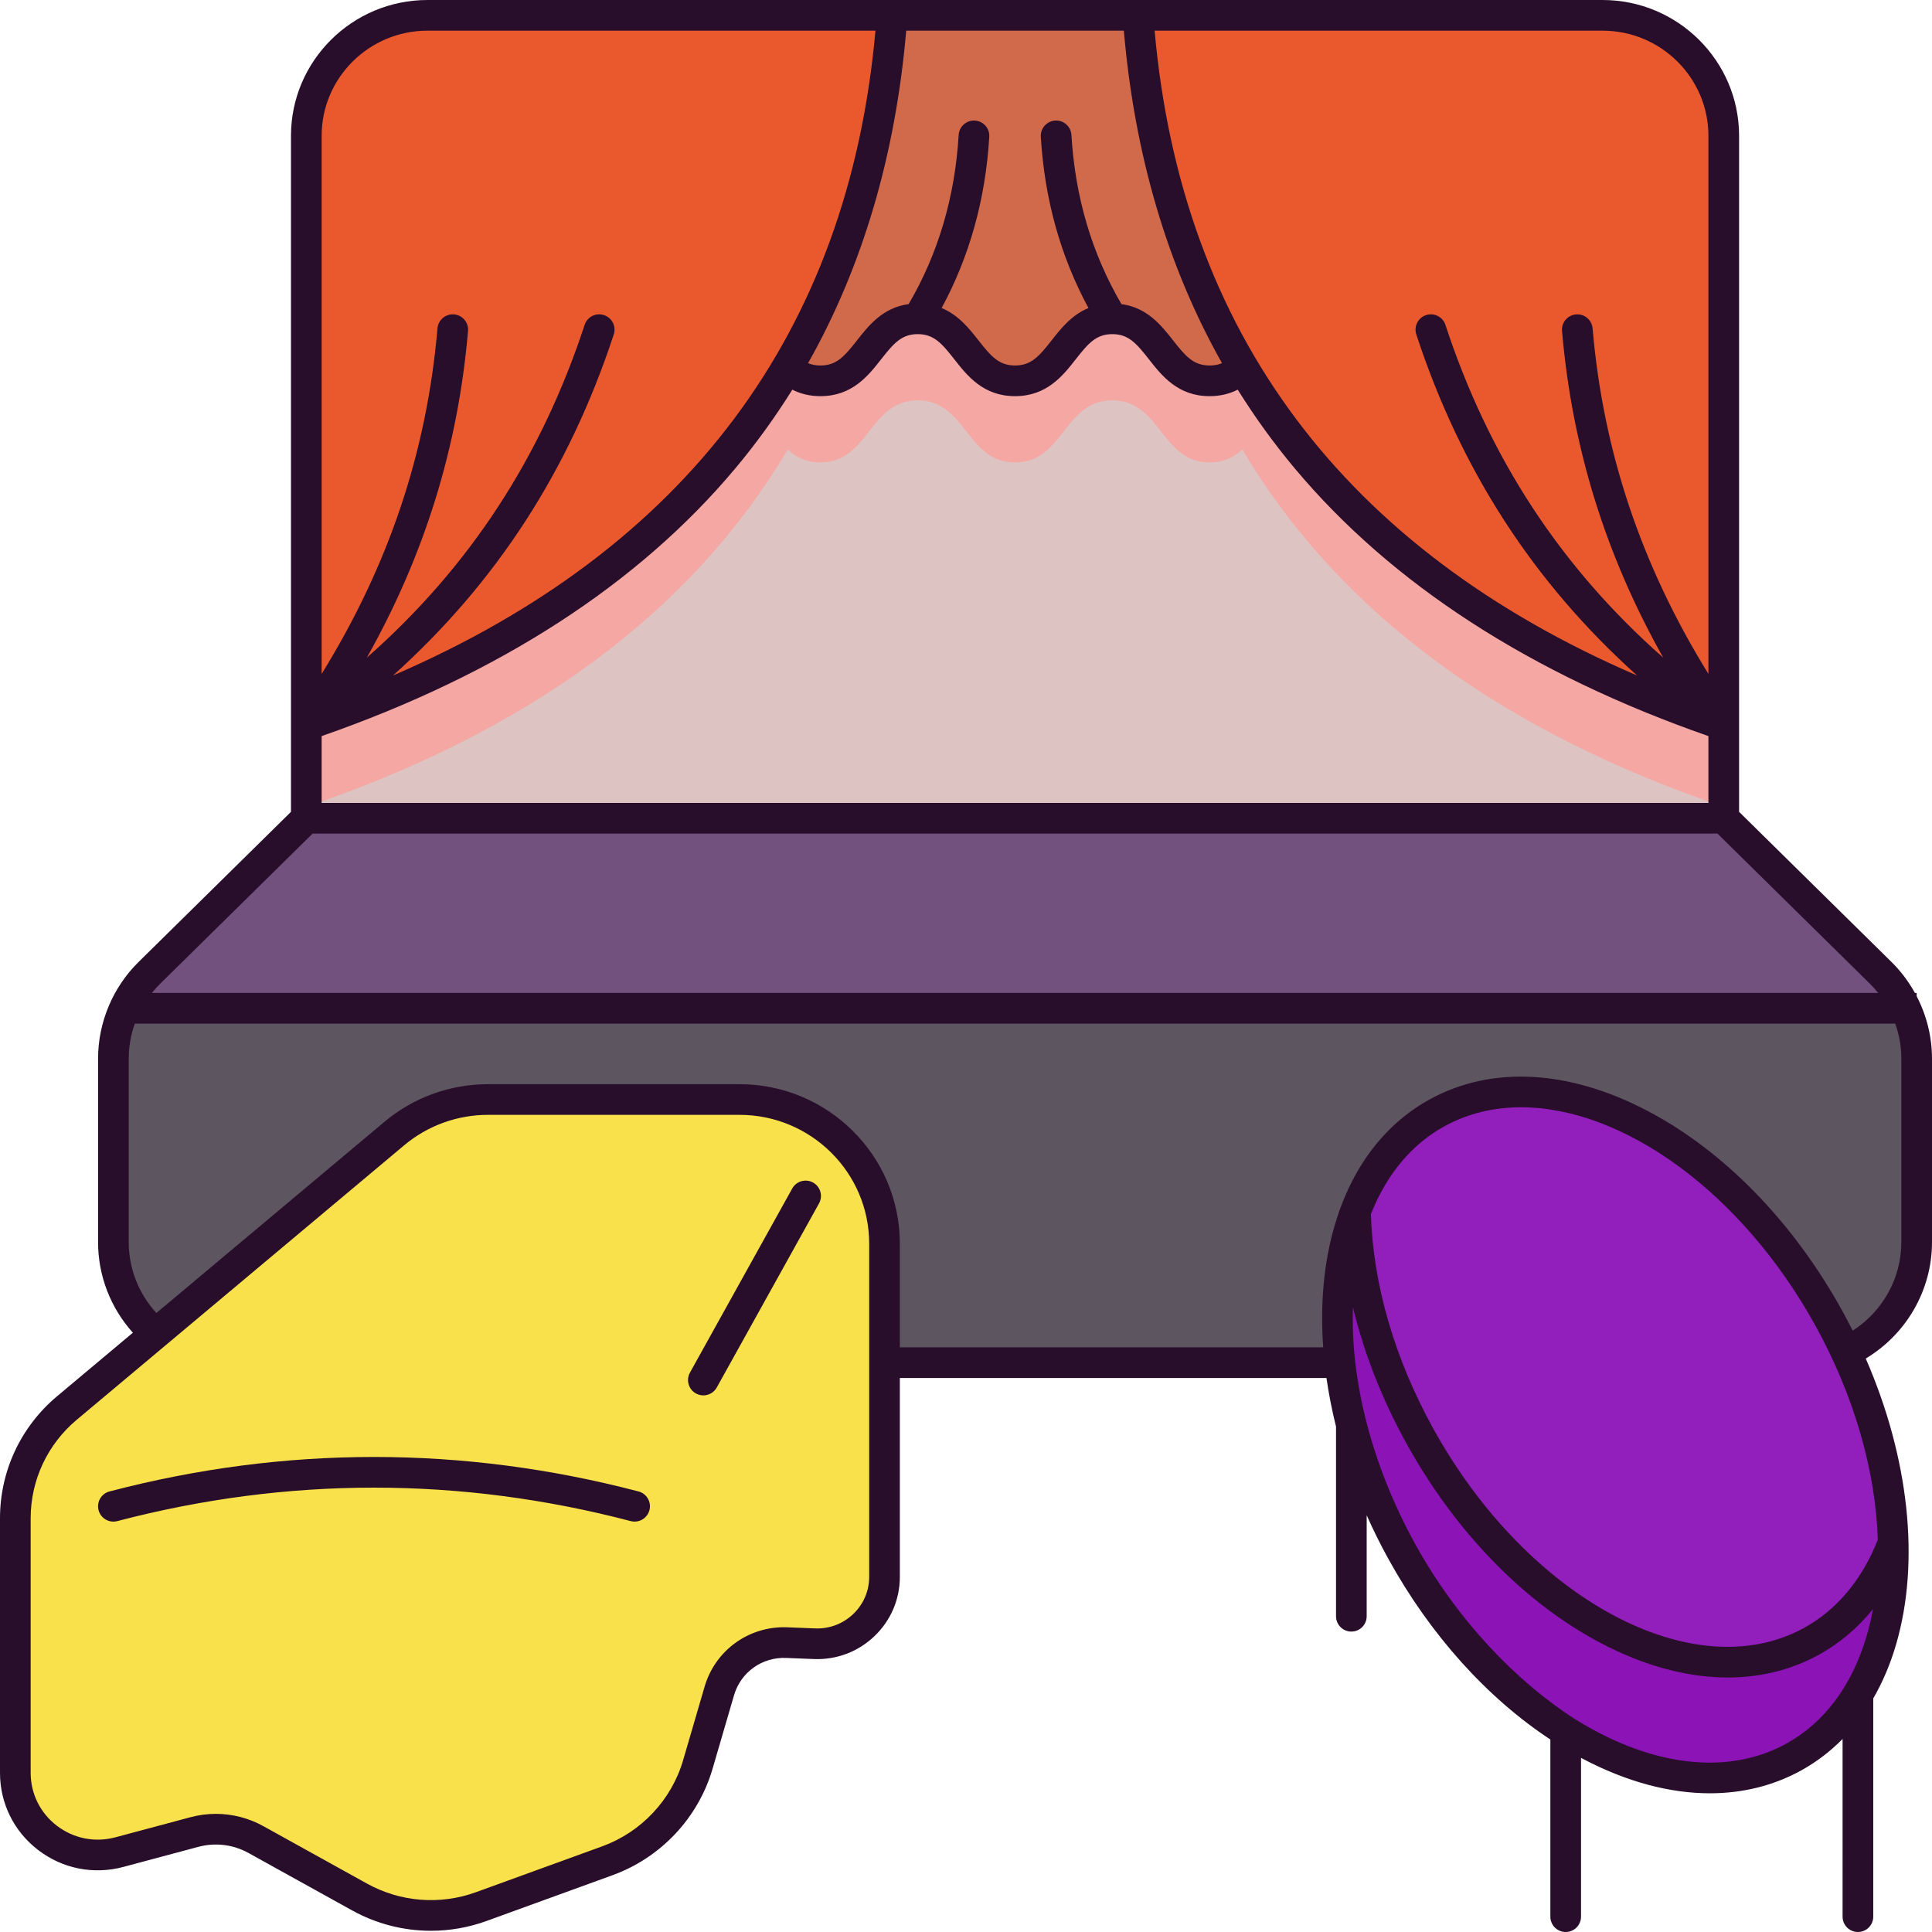<svg xmlns="http://www.w3.org/2000/svg" enable-background="new 0 0 504 504" viewBox="0 0 504 504" id="party">
  <g fill="#f39424" class="color000000 svgShape">
    <g fill="#f39424" class="color000000 svgShape">
      <path fill="#5d5560" d="M497.12,263.03c-184.034-17.25-357.495-28.303-464.48-0.4c-1.99,4.18-3.06,8.79-3.06,13.5v47.92
			c0,9.54,4.28,18.09,11.03,23.85l190.13,7.58h118.81l131.99-2.85c10.9-4.96,18.46-15.89,18.46-28.58v-47.92
			C500,271.56,499,267.1,497.12,263.03z" class="color5d5560 svgShape"></path>
      <path fill="#72517e" d="M497.12,263.03H34.28l-1.64-0.4c1.56-3.25,3.68-6.24,6.3-8.82l40.97-40.35
			c126.833-39.144,250.311-41.572,369.77,0l40.96,40.35C493.37,256.5,495.56,259.62,497.12,263.03z" class="color655f68 svgShape"></path>
      <path fill="#ddc4c3" d="M324.1,95.98l-0.01,0.01c-39.341-44.926-78.877-44.492-118.6,0
			c-40.57-37.022-84.906-16.919-125.58,93.19l0,24.28h369.77v-24.28C409.946,132.879,376.723,83.786,324.1,95.98z" class="colorc3ddda svgShape"></path>
      <path fill="#d16a4b" d="M290.17,83.16c-12.69,0.01-12.69,16.19-25.38,16.19s-12.69-16.19-25.38-16.19
			s-12.69,16.19-25.39,16.19c-3.72,0-6.35-1.4-8.53-3.36C178.52,71.284,182.04,40.882,232.72,4h64.14
			c51.964,43.759,55.333,73.352,27.24,91.98l-0.01,0.01c-2.18,1.96-4.81,3.36-8.53,3.36c-12.69,0-12.69-16.19-25.38-16.19H290.17z" class="colord14b62 svgShape"></path>
      <path fill="#ea592d" d="M449.68 189.18c-57.9-19.67-100.22-50.42-125.58-93.2C308.6 69.88 299.42 39.29 296.86 4h121.2c17.46 0 31.62 14.07 31.62 31.43V189.18zM79.91 189.18V35.43C79.91 18.07 94.06 4 111.53 4h121.19c-2.56 35.29-11.74 65.88-27.23 91.99C180.12 138.77 137.81 169.51 79.91 189.18z" class="colore15c63 svgShape"></path>
      <path fill="#8c14b7" d="M493.87,402.42L353.59,316.1c-4.27,11.3-5.64,24.87-4.04,39.38c0.59,5.31,1.58,10.75,2.98,16.25
			v0.01c2.77,10.91,7.13,22.05,13.13,32.94c11.33,20.57,26.61,36.75,42.78,46.94c20.36,12.83,42.16,16.17,59.31,6.83
			c7.05-3.84,12.7-9.48,16.92-16.45v-0.01C491.12,431.35,494.23,417.6,493.87,402.42z" class="color1498b7 svgShape"></path>
      <path fill="#921ebc" d="M493.87,402.42c-4.29,11.35-11.48,20.39-21.45,25.83c-30.79,16.76-76.5-7.31-102.1-53.77
			c-10.79-19.59-16.28-40.03-16.73-58.38c4.27-11.36,11.47-20.44,21.46-25.88c30.78-16.76,76.5,7.31,102.1,53.77
			c1.58,2.86,3.04,5.75,4.39,8.64C489.45,369.53,493.51,386.74,493.87,402.42z" class="color1ea6bc svgShape"></path>
      <path fill="#f9e14b" d="M230.74,355.48v55.87c0,9.92-8.3,17.84-18.27,17.45l-7.24-0.29c-8.07-0.32-15.32,4.87-17.57,12.58
			l-5.62,19.22c-3.39,11.63-12.16,20.95-23.6,25.11l-32.89,11.95c-10.45,3.79-22.04,2.88-31.76-2.5l-27-14.97
			c-4.9-2.72-10.68-3.43-16.09-1.97l-19.55,5.23C17.46,486.82,4,476.58,4,462.48v-66.42c0-11.08,4.92-21.59,13.44-28.74l23.17-19.42
			l62.28-52.21c6.82-5.72,15.46-8.86,24.38-8.86h65.65c20.89,0,37.82,16.83,37.82,37.59V355.48z" class="colorffc05a svgShape"></path>
      <path fill="#f5a7a3" d="M324.1,95.98l-0.01,0.01c-2.18,1.96-4.81,3.36-8.53,3.36c-0.27,0-0.54-0.01-0.8-0.02
			c-11.9-0.67-12.16-16.17-24.58-16.17h-0.01c-12.69,0.01-12.69,16.19-25.38,16.19s-12.69-16.19-25.38-16.19
			c-12.41,0-12.68,15.49-24.58,16.16c-0.26,0.02-0.53,0.03-0.81,0.03c-3.72,0-6.35-1.4-8.53-3.36
			c-25.37,42.78-67.68,73.52-125.58,93.19v21.29c57.9-19.67,100.21-50.41,125.58-93.19c2.18,1.96,4.81,3.36,8.53,3.36
			c12.7,0,12.7-16.19,25.39-16.19s12.69,16.19,25.38,16.19s12.69-16.18,25.38-16.19h0.01c12.69,0,12.69,16.19,25.38,16.19
			c3.72,0,6.35-1.4,8.53-3.36l0.01-0.01c25.36,42.78,67.68,73.53,125.58,93.2v-21.29C391.78,169.51,349.46,138.76,324.1,95.98z" class="colorb8d3cf svgShape"></path>
    </g>
    <g fill="#f39424" class="color000000 svgShape">
      <path fill="#280e2b" d="M504,324.051v-47.917c0-5.671-1.411-11.259-4-16.254v-0.847h-0.451
			c-1.631-2.951-3.677-5.681-6.104-8.071l-39.77-39.177V35.43c0-19.536-15.979-35.43-35.621-35.43H111.527
			c-19.641,0-35.62,15.894-35.62,35.43v176.354l-39.769,39.177c-6.708,6.606-10.555,15.781-10.555,25.173v47.917
			c0,8.776,3.27,17.153,9.08,23.612l-19.796,16.595C5.419,372.179,0,383.769,0,396.058v66.427c0,7.938,3.623,15.272,9.94,20.12
			c6.368,4.889,14.473,6.496,22.239,4.419l19.55-5.234c4.442-1.189,9.104-0.618,13.121,1.609l27.003,14.967
			c6.364,3.526,13.444,5.316,20.561,5.316c4.889,0,9.796-0.846,14.497-2.553l32.896-11.951
			c12.588-4.572,22.336-14.944,26.074-27.744l5.614-19.222c1.741-5.963,7.31-9.974,13.576-9.705l7.239,0.288
			c5.937,0.235,11.568-1.898,15.846-6.008c4.246-4.081,6.585-9.564,6.585-15.438V359.48h111.297
			c0.597,4.192,1.429,8.429,2.489,12.683v49.466c0,2.209,1.791,4,4,4s4-1.791,4-4v-26.337c1.697,3.812,3.572,7.593,5.626,11.321
			c10.925,19.826,25.721,36.254,42.288,47.172V500c0,2.209,1.791,4,4,4s4-1.791,4-4v-41.439c0.153,0.082,0.303,0.172,0.456,0.253
			c11.372,5.989,22.637,9.001,33.163,9.001c8.455,0,16.434-1.943,23.606-5.849c4.068-2.215,7.743-5.015,11.008-8.325V500
			c0,2.209,1.791,4,4,4s4-1.791,4-4v-56.931c2.449-4.24,4.456-8.946,5.959-14.093c6.336-21.684,3.331-48.79-7.915-74.575
			C497.323,348.046,504,336.535,504,324.051z M418.055,8c15.23,0,27.621,12.305,27.621,27.43v140.375
			c-17.531-28.353-27.446-57.965-30.217-90.147c-0.19-2.201-2.123-3.841-4.329-3.643c-2.201,0.189-3.832,2.128-3.642,4.328
			c2.608,30.283,11.288,58.356,26.4,85.227c-26.758-23.597-45.44-52.178-56.817-86.818c-0.689-2.099-2.951-3.245-5.048-2.552
			c-2.099,0.688-3.242,2.949-2.552,5.048c11.623,35.387,30.562,64.694,57.588,88.969C350.543,143.217,308.253,86.743,301.203,8
			H418.055z M293.175,8c2.818,32.522,11.405,61.561,25.611,86.739c-0.985,0.412-2.032,0.607-3.227,0.607
			c-4.195,0-6.259-2.37-9.544-6.559c-3.024-3.855-6.722-8.544-13.463-9.453c-7.696-13.121-12.091-27.953-13.05-44.127
			c-0.131-2.205-2.04-3.895-4.23-3.756c-2.206,0.131-3.887,2.024-3.756,4.23c0.963,16.222,5.145,31.221,12.43,44.676
			c-4.403,1.813-7.218,5.381-9.608,8.429c-3.286,4.189-5.349,6.56-9.544,6.56s-6.259-2.37-9.544-6.559
			c-2.391-3.048-5.206-6.616-9.609-8.43c7.285-13.455,11.467-28.453,12.43-44.676c0.131-2.206-1.551-4.1-3.756-4.23
			c-2.192-0.135-4.099,1.551-4.23,3.756c-0.959,16.174-5.354,31.006-13.05,44.127c-6.741,0.909-10.44,5.598-13.463,9.452
			c-3.286,4.189-5.349,6.56-9.544,6.56c-1.196,0-2.242-0.195-3.227-0.607C225.003,69.561,233.59,40.522,236.407,8H293.175z
			 M83.907,35.43c0-15.125,12.39-27.43,27.62-27.43h116.852c-7.049,78.743-49.339,135.217-125.855,168.217
			c27.026-24.275,45.965-53.582,57.588-88.969c0.689-2.099-0.453-4.359-2.552-5.048c-2.101-0.693-4.359,0.453-5.048,2.552
			c-11.377,34.64-30.06,63.221-56.817,86.818c15.112-26.872,23.793-54.944,26.4-85.227c0.189-2.2-1.441-4.139-3.642-4.328
			c-2.202-0.186-4.139,1.441-4.329,3.643c-2.771,32.182-12.686,61.794-30.217,90.147V35.43z M83.907,192.024
			c46.322-16.152,82.617-39.629,107.898-69.82c5.447-6.505,10.406-13.363,14.888-20.551c2.243,1.134,4.67,1.693,7.332,1.693
			c8.292,0,12.477-5.335,15.839-9.622c3.283-4.185,5.346-6.554,9.535-6.558c0.002,0,0.003,0,0.005,0c0.003,0,0.006,0,0.009,0
			c4.191,0.002,6.255,2.372,9.539,6.558c3.363,4.287,7.547,9.622,15.839,9.622s12.477-5.335,15.839-9.622
			c3.284-4.187,5.347-6.556,9.539-6.558c0.003,0,0.006,0,0.009,0c0.002,0,0.003,0,0.005,0c4.189,0.003,6.253,2.373,9.536,6.558
			c3.363,4.287,7.547,9.622,15.839,9.622c2.662,0,5.088-0.558,7.331-1.693c4.482,7.189,9.441,14.046,14.888,20.551
			c25.28,30.191,61.576,53.668,107.898,69.82v17.435H83.907V192.024z M41.752,256.66l39.795-39.201h366.49l39.795,39.201
			c0.76,0.749,1.466,1.544,2.129,2.372H39.623C40.286,258.204,40.992,257.409,41.752,256.66z M226.742,411.349
			c0,3.678-1.466,7.111-4.128,9.67c-2.693,2.588-6.24,3.932-9.984,3.782l-7.239-0.288c-9.948-0.407-18.801,5.962-21.574,15.457
			l-5.614,19.222c-3.026,10.362-10.923,18.761-21.125,22.467l-32.896,11.951c-9.368,3.403-19.737,2.585-28.449-2.242l-27.003-14.966
			c-3.848-2.134-8.1-3.222-12.4-3.222c-2.226,0-4.466,0.292-6.668,0.881l-19.55,5.234c-5.342,1.431-10.92,0.324-15.299-3.036
			C10.482,472.937,8,467.916,8,462.484v-66.427c0-9.916,4.376-19.272,12.006-25.669l85.456-71.636
			c6.093-5.107,13.839-7.921,21.812-7.921h65.65c18.647,0,33.818,15.068,33.818,33.59V411.349z M486.955,426.732
			c-3.799,13.002-11.1,22.756-21.113,28.208c-6.075,3.307-12.796,4.876-19.853,4.876c-11.272-0.001-23.395-4.018-35.095-11.337
			c-15.413-9.86-30.842-25.963-41.733-45.728c-5.72-10.38-9.999-21.218-12.727-31.865c-2.62-10.244-3.811-20.363-3.501-29.884
			c2.87,11.923,7.531,23.877,13.885,35.407c12.754,23.146,30.775,41.685,50.743,52.2c11.372,5.989,22.637,9.001,33.164,9.001
			c8.455,0,16.434-1.943,23.606-5.849c5.459-2.972,10.251-7.024,14.267-11.992C488.159,422.151,487.615,424.476,486.955,426.732z
			 M489.867,401.648c-4.085,10.429-10.764,18.406-19.362,23.088c-28.808,15.68-72.18-7.728-96.681-52.188
			c-10.041-18.222-15.628-37.493-16.201-55.793c4.095-10.42,10.705-18.325,19.338-23.026c6.075-3.307,12.795-4.875,19.852-4.875
			c26.408,0,57.496,21.979,76.829,57.064C483.73,364.227,489.294,383.775,489.867,401.648z M483.312,347.126
			c-0.853-1.699-1.738-3.39-2.664-5.069c-12.754-23.146-30.775-41.685-50.743-52.2c-20.506-10.801-40.667-11.921-56.77-3.153
			c-11.924,6.491-20.557,17.899-24.967,32.989c-2.837,9.71-3.795,20.509-2.987,31.787H234.742v-27.059
			c0-22.933-18.759-41.59-41.818-41.59h-65.65c-9.849,0-19.42,3.477-26.952,9.79l-59.527,49.901
			c-4.614-5.026-7.212-11.592-7.212-18.472v-47.917c0-3.112,0.551-6.193,1.584-9.102h459.249c1.034,2.909,1.584,5.99,1.584,9.102
			v47.917C496,333.436,491.124,342.125,483.312,347.126z" class="color3a322b svgShape"></path>
      <path fill="#280e2b" d="M166.566 389.072c-45.784-11.99-92.212-11.99-137.997 0-2.137.56-3.416 2.745-2.856 4.883.56 2.136 2.744 3.417 4.883 2.855 44.438-11.638 89.503-11.638 133.944 0 .34.089.68.132 1.016.132 1.774 0 3.396-1.19 3.867-2.987C169.982 391.817 168.704 389.632 166.566 389.072zM212.105 308.492c-1.93-1.073-4.367-.377-5.439 1.555L179.99 358.07c-1.073 1.932-.377 4.366 1.554 5.439.615.342 1.282.504 1.939.504 1.405 0 2.769-.742 3.5-2.059l26.677-48.023C214.732 312 214.037 309.565 212.105 308.492z" class="color3a322b svgShape"></path>
    </g>
  </g>
</svg>
